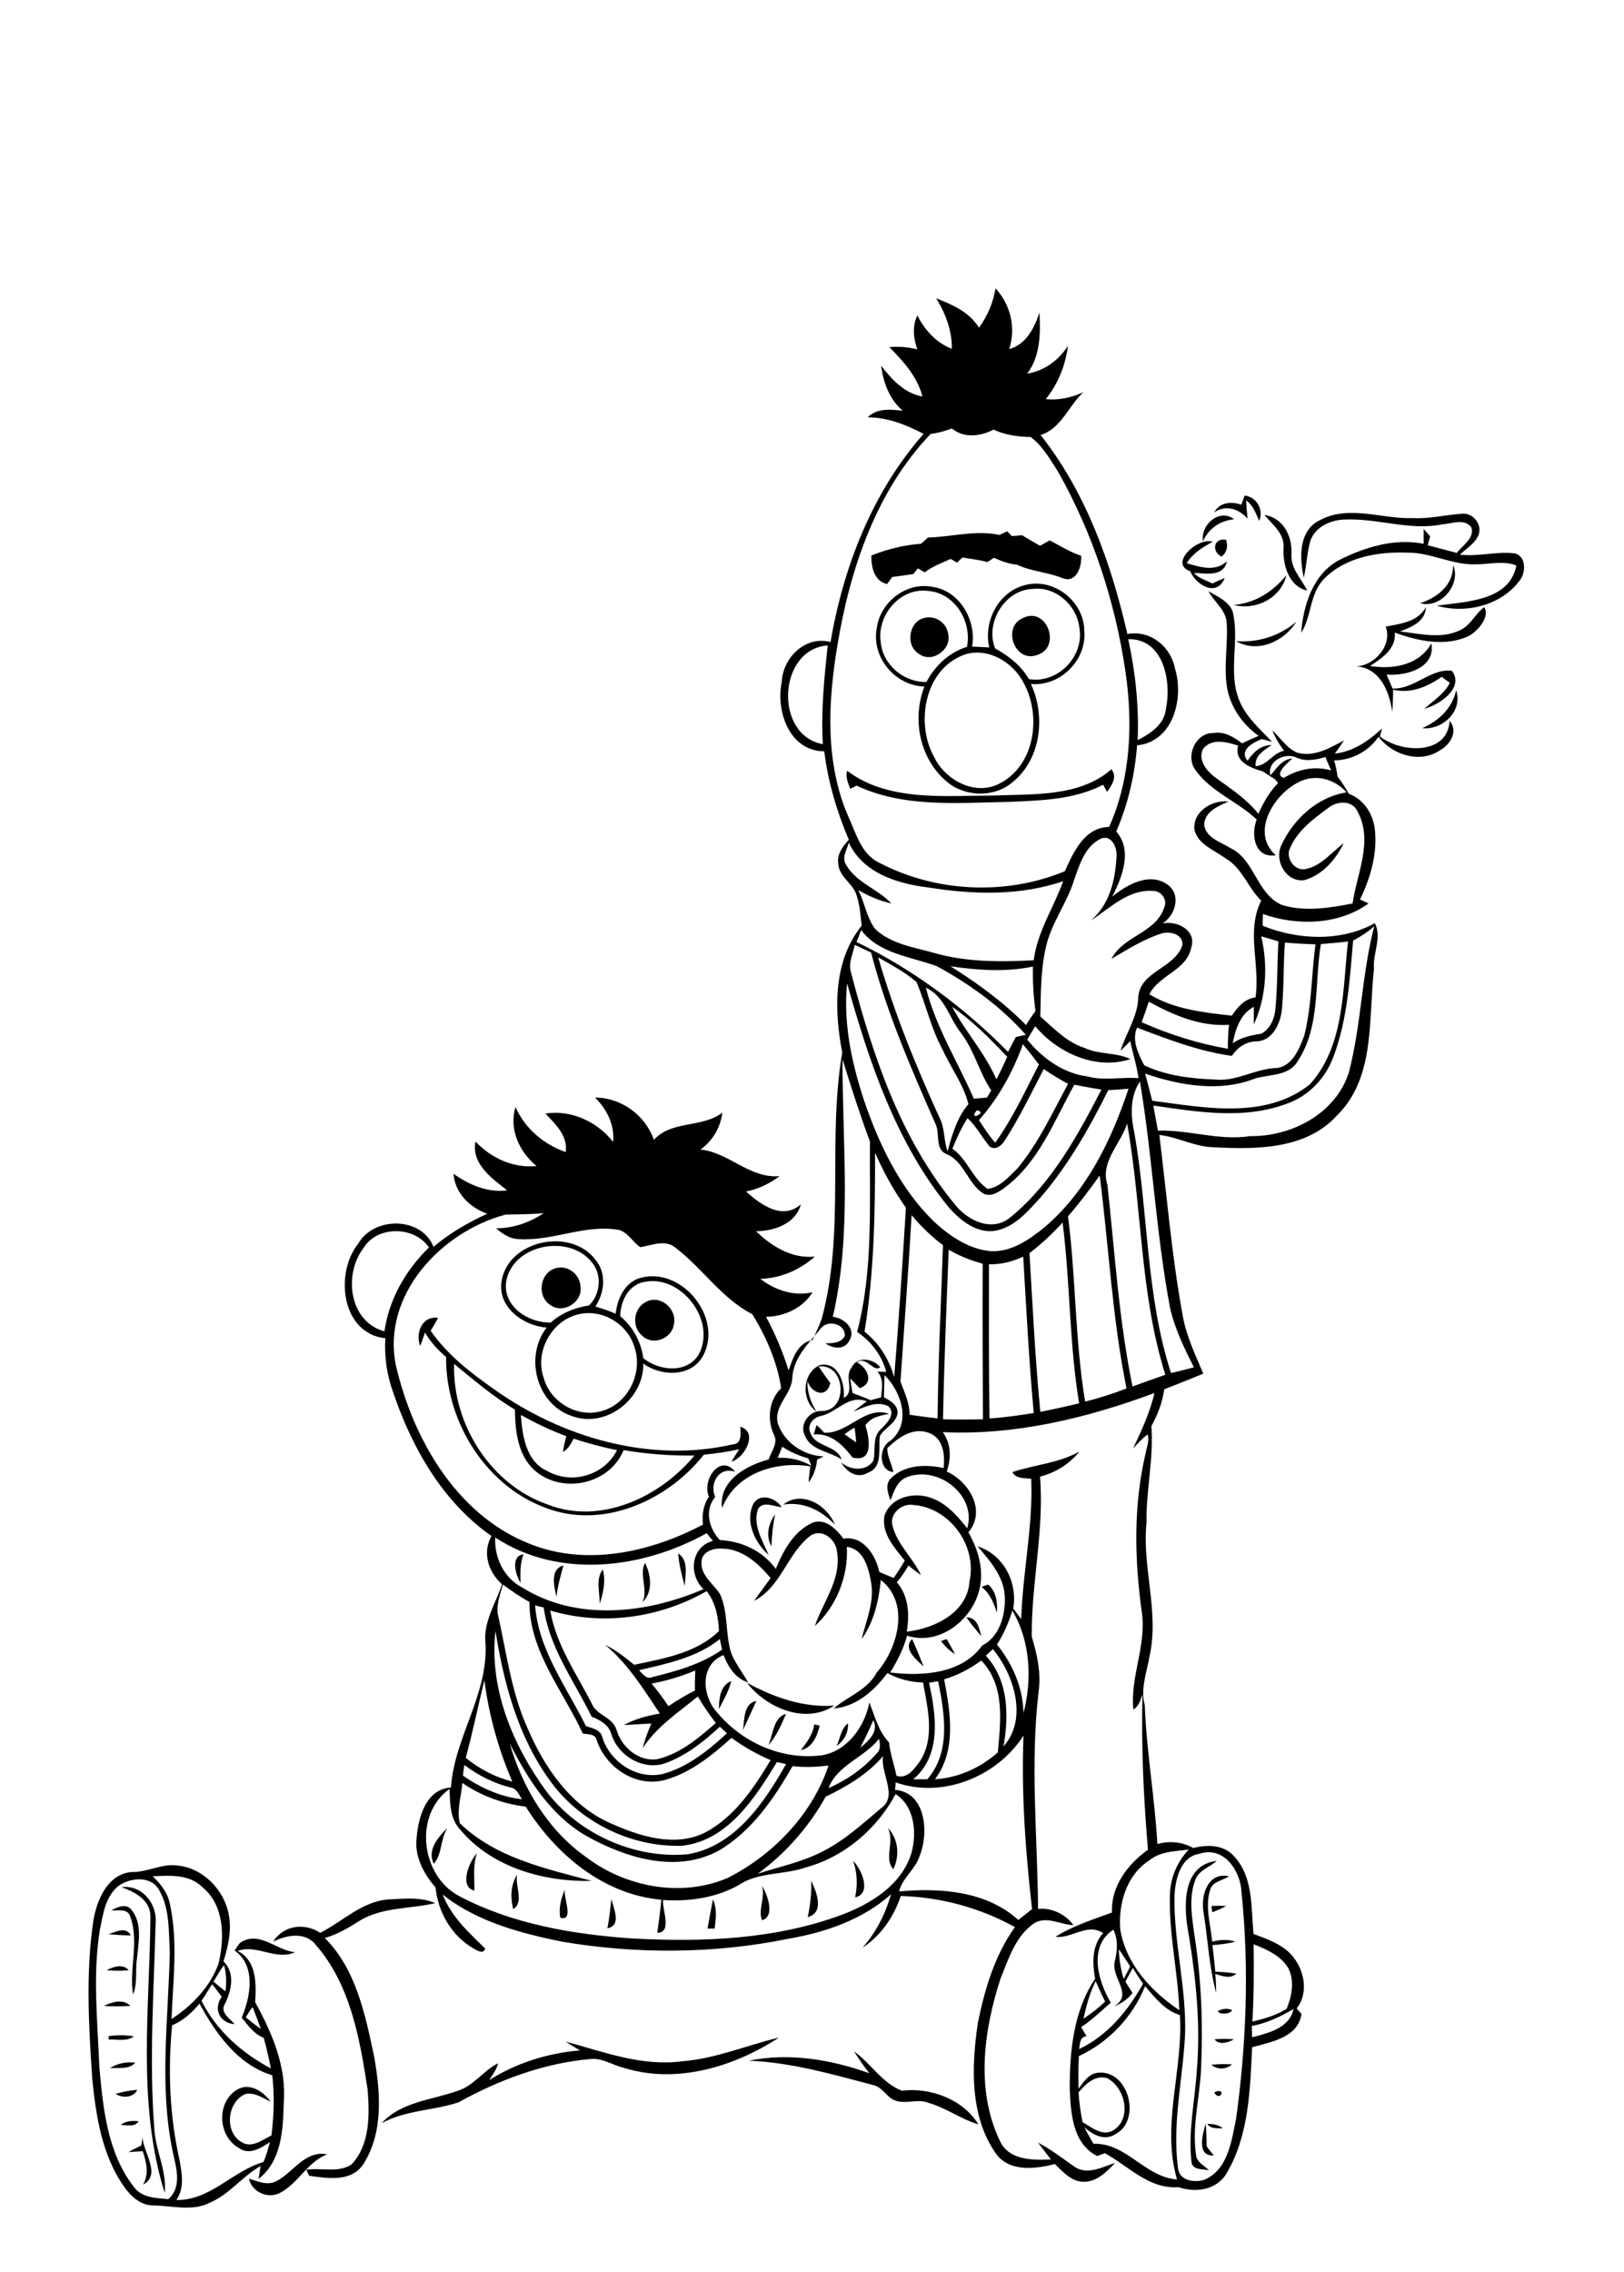 <?xml version="1.0" encoding="utf-8"?>
<!-- Generator: Adobe Illustrator 21.0.2, SVG Export Plug-In . SVG Version: 6.00 Build 0)  -->
<svg version="1.2" baseProfile="tiny" id="Layer_1" xmlns="http://www.w3.org/2000/svg" xmlns:xlink="http://www.w3.org/1999/xlink"
	 x="0px" y="0px" viewBox="0 0 569 796" overflow="scroll" xml:space="preserve">
<path d="M97,764c5.9-3.1,9.9-10.8,17.6-9.3c-6.9,2.7-10,10-16.3,13.4c-4.3,2.4-10-0.1-11.1-4.9C90.4,764.2,93.9,765.8,97,764
	 M49.9,748.8c0.4,5.3,6.7,13.2,0.2,16.5c2.2-3.7,1.2-7.8-0.1-11.7c-1.7,0.1-3.3,0.2-5,0.3c1.5-0.8,3-1.6,4.5-2.3
	C49.6,750.9,49.8,749.5,49.9,748.8 M425.3,755.1c-6.2,0.3-3.9-7.4-2.9-11.2c0.3,2.7,0.3,5.3,0.4,8C423.5,753,424.4,754,425.3,755.1
	 M423,744c1.9,0.1,3.9,0.2,5.4,1.6C426.5,745.5,424.2,745.9,423,744 M42.3,744.4c1.8-1.5,4.1-1.5,6.3-1.3
	C47.1,745.3,44.4,744.4,42.3,744.4 M425.4,733C430,730.9,427.5,736.7,425.4,733 M40.5,733.5c2.5-0.7,5-1.2,7.6-1.4
	C46.8,734.9,42.8,735.1,40.5,733.5 M424.4,723.3c2.4-0.2,4.8-0.3,7.3-0.1C429.5,725,426.6,725.2,424.4,723.3 M38.5,724.5
	c2.7-1.7,5.8-2.3,8.9-1.9C45.1,725.1,41.5,724.3,38.5,724.5 M299.2,718.6c5.9,4.2,9.9,11.2,16.8,13.8c10-1.2,21.4,3,26.8,11.8
	c-6.1-1.8-11.3-5.8-17.4-7.5c-3.9-1.7-8.2,0.7-12.1-1c-2.7-1.2-4.1-4.4-7.1-5.2c-14.4-3.8-28.8-8-43.8-8.6c14-2.9,28.9-0.4,42.2,4.4
	C302.7,723.9,300.9,721.3,299.2,718.6 M425.5,714.4c2.3-0.2,4.6-0.2,6.9,0C430.3,715.5,427.3,716.6,425.5,714.4 M239,722.1
	c11.7-0.9,22.6-5.6,33.9-8.3c-15.6,10.2-35.8,16.4-54.3,10.6c-3.9-0.9-7.5-3.5-11.6-3.1c-16.4,1.4-32.1,7.3-46.4,15.2
	c-8.8,2.9-18.5,2.7-26.9,7.3c6.9-7.6,17.7-8.1,26.8-11.4c5.6-1.8,8.9-7.1,14-9.6c-0.5,2.2-1.9,4-3.1,5.9c9.5-6,20.6-9.5,31.8-10.4
	c-1.7-1-3.3-2-5-3.1C211.5,718.8,225,724,239,722.1 M38,713.3c3-0.4,6-0.5,8.9,0.1c-2.6,1.9-5.9,0.9-8.8,1.1
	C38.1,714.2,38.1,713.6,38,713.3 M426.7,704.5c1.4-0.8,3.5-1.1,5-0.3C431.1,705.6,427.2,705.9,426.7,704.5 M36.4,702.7
	c2.9-1.4,6.7-2.6,9.3,0C42.5,702.9,39.4,702.9,36.4,702.7 M37.3,690.2c2.4-1.2,5.7-2.4,7.8,0C42.5,690.5,39.9,690.4,37.3,690.2
	 M38,677.6c2.5-0.8,6.2-2.9,7.8,0.4C43.2,678,40.6,677.8,38,677.6 M39,669.2c2.1-1.1,5.3-2.6,7.1-0.1c3.9,4.8,2.4,11.4,1.9,17
	c-0.7,4.2,0.3,8.6-1.4,12.6c-1.4-9,2.2-18.4-0.9-27.1C44.8,668.3,41.3,669.5,39,669.2 M424.5,667.7c1.7-0.1,3.4-0.1,5.1,0
	c-1.5,0.9-3.2,1.5-4.8,2.2C424.6,669.2,424.5,668.4,424.5,667.7 M249.8,665.4c1.5,3.2,1,6.8,0.6,10.2c-0.6,0-1.9,0-2.5,0
	C248.5,672.2,249.1,668.8,249.8,665.4 M214.2,665.3c0.8,3.2,3.7,9.3-1.4,10.2C213.5,672.2,213.8,668.8,214.2,665.3 M112.2,677.1
	c7.9-4,14.6-11,23.9-11.7c5.4-0.2,11.2-1,16.4,1.3c-8.9,2.1-18.7,1.3-26.7,6.3c-3.8,2.4-7.6,4.7-12,5.9
	c10.9,10.9,14.1,26.6,17.2,41.1c2.3,12.6,3.5,27-3.8,38.3c-4.3,6.2-12.5,4.8-18.9,3.9c-0.2-0.5-0.7-1.6-1-2.1
	c5.2-0.8,11.1,1.2,15.8-1.8c6.6-6.9,6.4-17.4,5.7-26.3c-2.7-17.7-6-36.7-18.1-50.6c-3.7-4.8-10.2-3.6-15-1.2
	C99.3,674.4,106.8,673.5,112.2,677.1 M196.3,671.8c-0.6-3.4,0.3-6.8,1.6-9.9C197.3,664.6,201.3,673.2,196.3,671.8 M267,660.6
	c1.9,3.2,4.7,10.7,0,12.1C265.5,669.2,268.2,664.6,267,660.6 M42.6,661.1c7.3-0.9,12.7,6,11.9,13c-0.6,24-2.3,48-0.4,72
	c0.5,7.5,4.4,14.5,3.6,22.1c-9.8-31.4-5.2-64.7-5-97C52.6,665.4,47.1,662.8,42.6,661.1 M284.2,658.9c1.9,3.8,4.8,11.1-1.2,12.7
	C283.9,667.4,284.4,663.2,284.2,658.9 M179.8,668.8c-1-4.1-0.9-8.5,1.4-12.1C180.3,660.6,183.8,666.3,179.8,668.8 M421.7,670
	c-1.1-5.8,1.4-14.4,8.9-12.7c-2.2,1.5-5.8,1.8-6.6,4.7c-1.9,6,0.2,12.2,0.7,18.2c2.7-0.7,5.5-0.9,8.1,0c-2.6,0.7-5.3,1-8,1.2
	c0.4,3.1,0.7,6.2,1,9.3c2.5,0.1,4.9,0.3,7.4,0.7c-2.2,2-5,0.8-7.4,0.1c0.2,2.2,0.3,4.4,0.3,6.6C423.6,688.9,423.2,679.3,421.7,670
	 M86.1,706.7c1.7,1.4,3.5,2.8,5.3,4.1c-0.9-2.6-1.9-5.2-2.9-7.7C87.6,704.2,86.9,705.4,86.1,706.7 M60.3,709.5
	c-1.5,15.5-0.9,31.4,2.5,46.7c0.9,4.8,2,10.1-1,14.5c11.9,0.2,19.7-10.2,30.5-13.3c1-2.2,1.6-4.6,2.3-7c-3.2,2.1-7.4,4.8-11,2
	c-7.3-4.1-7.8-16-0.6-20.3c4.3-2.7,9.2,0.5,11.8,4.1c-2.8-1.2-5.6-3.4-8.9-2.6c-6.3,2.8-7.4,13.2-1.3,16.8c3.6,2.3,7.3-0.8,10.5-2.3
	c0.9-7,1.1-14.1,0.3-21.1c-12-3.6-19.8-14.6-25.5-25.1C67.3,705,64.2,707.9,60.3,709.5 M74.8,694.2c1.4,1.2,2.8,2.3,4.2,3.4
	c0.4-3.1,0.3-6.2-0.5-9.2C77.1,690.2,76,692.2,74.8,694.2 M41.6,660.6c-4.7,3.7-5.5,10-6.6,15.4c-2.6,15.9-0.8,32-0.2,48
	c1.3,14.5,2.8,30.2,12.1,42.1c2.8,3.9,7.9,3.9,12.1,4.3c5.2-4.7,2.4-11.9,1.3-17.7C55.8,730,59,706.9,59.5,684
	c-0.4-7.3,0-15.3-3.7-21.8C53,657,45.8,657.7,41.6,660.6 M53.5,657.3c2.9,2.7,5.4,6,6.1,10c2.8,13.2,1,26.7,0.5,40
	c7.2-4.7,13.6-11.3,16.5-19.5c2.1-9,2.1-20.3-5.7-26.7C66.3,656.5,59.5,657,53.5,657.3 M46,655.8c5.5,0.2,10.5-3,16-2.3
	c9.1,0.8,16.7,8.6,18.2,17.5c1,5.4-0.3,10.9-1.9,16.1c4.2,4,2.8,10.3,0.5,14.9c-1.9,3,1.8,5.1,3.4,7.1c-5.2-0.4-7.6-5.3-4.5-9.6
	c-1.1-1.5-2.2-3-3.4-4.4c-1.2,1.9-2.4,3.9-3.7,5.8c5.2,10.4,14.1,18.3,24.3,23.7c-0.7-3.6-1.5-7.2-2.5-10.7
	c-3.4-1.4-5.5-4.3-7.7-7.1c3.1-7.4,5.1-18.1-2.5-23.5c0.6-0.9,1.2-1.8,1.8-2.6c6.7-4.7,12.8,2.6,19.4,3.2c-6.6,3-13.2-2.7-19.7-0.6
	l-0.5,0.1c6.8,3.4,6.6,11.6,6.2,18c6,10.9,11.1,22.7,10,35.5c-0.2,9.3-0.8,20.2-8.8,26.4c0.2-1.1,0.5-3.4,0.7-4.5
	c-6.4,3.6-10.9,9.9-17.7,12.8c-6.2,3.2-13.2,1.1-19.7,1c-4.4,0.1-7.9-3-10.3-6.4c-7.9-11.1-10-25-11.3-38.2
	c-1.2-18.3-2.3-36.9,0.4-55.1C33.9,665.7,37.6,656.6,46,655.8 M298.9,651.9c3.1,3,6.6,11.5,0.7,12.8
	C300.5,660.4,300.4,656,298.9,651.9 M416.5,677.8c-1.8-9.2-2.7-24.4,9.8-25.9c-2.5,2.3-6.5,3.3-7.6,6.9c-2.3,6.4-1,13.3-0.1,19.8
	c2.4,15.4,2.9,31,2.2,46.5c-0.5,10.2-3.4,20.5-1.6,30.7c0.8,2,2.9,3,4.4,4.5c-2-0.5-5.5,0-6.1-2.6c-1.3-10.7,1.1-21.4,1.8-32.1
	C420.7,709.6,419.1,693.6,416.5,677.8 M166.2,662.3c-5.4-1.3-1.9-10,0.9-13.1C165.6,653.5,166.3,657.9,166.2,662.3 M311,640.3
	c3.8,3.8,4.3,9.8,2,14.5C309.5,651.1,313.7,645,311,640.3 M152,652.9c-2.5-4.8,1.6-9.4,4.8-12.6C154.2,644.3,155,649.5,152,652.9
	 M293.1,611.7c1.3-2.7,1.5-6.1,4-8C297.3,607,295.7,609.8,293.1,611.7 M285.3,604.1c0.5,0.1,1.4,0.3,1.9,0.4
	c-0.9,3.7-2.5,7.7-6.6,8.6C282.7,610.4,284.8,607.6,285.3,604.1 M269.2,611.4c1.7-3.7,1.7-9.8,6.2-11
	C273.7,604.3,272,608.3,269.2,611.4 M260.3,606.1c0.6-3.5,0.1-9.4,4.7-10.2C263.4,599.3,261.9,602.7,260.3,606.1 M261.7,589.5
	c9.4,5.1,19.8,8.8,30.6,8C282.2,604.2,268.5,598.3,261.7,589.5 M251.9,598.7c0-3.6,0.4-8.2,4.3-9.8
	C255.4,592.4,253.5,595.5,251.9,598.7 M323.6,583.8c-2.4-2.3-7.5-6.3-4-9.6C321,577.3,322.3,580.5,323.6,583.8 M329.7,574.9
	c0.5-0.2,1.5-0.5,2-0.7c1,1.8,2,3.5,2.9,5.3C332.7,578.3,331.1,576.7,329.7,574.9 M338.6,566.6c3.8-0.1,4.5,3.8,5.2,6.6
	C342,571,340.2,568.9,338.6,566.6 M343.9,555.9c0.6-0.2,1.7-0.6,2.3-0.8c2.9,2.4,3.3,6.3,3.1,9.9
	C348.2,561.5,346.8,558.2,343.9,555.9 M210.1,561.8c0.1-4-1.5-8.6,1.1-12C212.3,553.8,211.4,558,210.1,561.8 M195,559.4
	c-0.9-3.6-2.4-9.7,2.4-11C196.5,552,195.3,555.6,195,559.4 M225.1,561.3c2.1-4.5-1.3-9.8,0.9-13.8
	C228.1,551.8,228.9,557.6,225.1,561.3 M237.6,544.2c3.8,2.4,2.5,7.6,2.3,11.4C238.9,551.9,237.9,548.1,237.6,544.2 M182.4,554.5
	c-1.8-2.8-3.6-9.4,1-10C182.2,547.7,182.3,551.1,182.4,554.5 M270.3,541.7c-2.1-3.7-1.1-7.9,1.3-11.2
	C270.8,534.2,270.4,537.9,270.3,541.7 M274.4,527.1c6.5-5.2,15.5,0.2,18.1,7C287.8,529.1,281.4,525.9,274.4,527.1 M263.9,526.9
	c2.4-4.1,7.8-2.2,10,1.1c-2.6-0.2-6.5-2.3-8.3,0.6c-2,5.6,1.6,11.1,3.7,16.1C264.5,540.5,261,533.1,263.9,526.9 M295.9,502.4
	c1.3,1,2.7,1.9,4.1,2.9c-0.2-1.7-0.3-3.5-0.6-5.2C298.2,500.8,297,501.6,295.9,502.4 M288.8,501.9c8.4,0.4,14.3-9.6,22.7-6.6
	c-3.1,0.6-6.4,1.2-8.3,4c1.4,4.4,3,13.2-4.5,11.3c-3.4-4.4-7.5-8.6-13.6-8.1c0.3-1.1,0.7-2.2,1-3.3C287,500,287.9,500.9,288.8,501.9
	 M182.5,495.7c0.5,7.2,1.8,16.3,9.2,19.6c8.6,4.9,20,1.6,24.5-7.3c-5.1-1-10.2-2.4-15.2-4c-1,1.8-1.9,3.7-3.8,4.6
	c0.3-1.9,0.8-3.7,1.2-5.5C192.9,501.1,187.6,498.5,182.5,495.7 M159.1,477.8c-0.6,21,12.7,42.3,32.9,49.3
	c18.5,7.2,39.4-2.7,51.3-17.2c-8.3,0.1-16.6-0.5-24.8-1.9c-5,12.2-21.8,15.6-31.4,6.9c-5.7-5.3-6.6-13.7-6.7-21.1
	C172.8,489.3,166,483.4,159.1,477.8 M147.2,471.5c-1.7-4.5,0.7-10.7,6.3-9.8c-0.8,1.5-1.7,3-2.6,4.5c5.8,8.4,14.1,14.8,22.4,20.6
	c23.8,16.9,54.6,25.8,83.4,19.2c3.4-0.2,2.7-3.8,2.7-6.2c6.4,1.9,1.5,11-3.1,12.2c0.9-1.5,1.8-2.9,2.7-4.3
	c-4.1,0.9-8.2,1.5-12.4,1.9c-12.2,15.5-33.9,25.7-53.5,19.3c-22.3-7.2-37-30.4-36.8-53.5c-2.9-2.5-5.5-5.3-7.4-8.6
	C148.4,468.3,147.9,469.9,147.2,471.5 M226.3,456.1c5-2.8,11.1,2.5,9.8,7.9c-0.7,5-7.4,7.5-11,4
	C221.2,464.9,221.9,458.3,226.3,456.1 M194.3,444.4c4.4-1.6,9.1,2,9.1,6.6c0.6,5.3-6.2,9.4-10.5,6.2
	C188.1,454.3,189,446.2,194.3,444.4 M202.4,460.5c-9.3,2.3-15.1,13.2-11.9,22.2c2.3,8.6,12.1,14.3,20.7,11.5
	c9.1-2.7,14.1-13.5,11.1-22.3C219.8,463.6,210.7,458.3,202.4,460.5 M217.3,461.1c4.5,3.7,7.3,9,8.1,14.7c5.5,4.4,15,5.5,19.3-1.1
	c6.7-12-6.3-28.8-19.5-25.5C219.9,450.5,217.4,456.1,217.3,461.1 M177.3,449.2c-1,8.6,7.9,14.3,15.7,14.1c3.7-3.4,8.5-5.2,13.4-6
	c3.9-3.8,4.6-10.5,1.2-14.8C199.7,432,179.4,435.8,177.3,449.2 M175.7,449c2.2-14.6,24.4-19.2,33-7.6c3.9,4.7,3.1,11.5-0.1,16.3
	c2.4,0.7,4.8,1.5,7.1,2.5c0.6-5.3,3.3-11.2,8.9-12.6c14.6-3.8,29,14.4,21.6,27.6c-4.2,7.3-14.6,7-20.8,2.5
	c0.2,12.5-13.3,22.9-25.2,18.3c-12.3-4.2-16.5-20.8-8.7-30.9C183.3,464.4,174.4,458,175.7,449 M296.8,270c14.4,10.9,34,8.7,51.2,8.7
	c13.9-0.6,30.2,0.6,41.4-9.2c2.2,2.7,0.1,5.6-1.5,7.9c-0.4-0.6-1-1.9-1.4-2.5c-9.9,5.2-21.5,5.5-32.5,6c-18,0.3-37.2,2.2-53.9-5.7
	c-0.5,0.3-1.6,0.9-2.2,1.1C297.1,274.3,296.2,272.2,296.8,270 M498.3,255.1c5.8-2.6,10.5-6.9,11.9-13.3
	C512.6,249.2,505.4,255.8,498.3,255.1 M433.1,224.6c7.7,0.6,15.2-1.8,21.1-6.8C450,224.7,440.6,229,433.1,224.6 M358.4,216.5
	c8.4-4.2,13.6,10.2,5.1,12.9C355.6,232.5,350.9,219.7,358.4,216.5 M323.4,216.6c3.9-1.3,8.2,1.3,8.8,5.4c1.4,5.5-5.7,10.6-10.3,7
	C317.3,226.2,318.3,218.2,323.4,216.6 M511.7,220.7c3.6-1.7,5.2-5.7,8.3-8c2.1,3.2-2,8.2-5.2,10c-8.2,4-18,1.9-26.1-1.1
	c0.5,5.7-4.5,9-8.7,11.7c8,1.3,17.2-0.2,21.5-7.9c1.6,8.7-9.1,11.5-15.7,10.9c0.7,1.6,1.4,3.2,2.1,4.9c7.7,0.3,13.5-7.2,20.8-6.2
	c4.5,5.9-4.4,12-9.7,13.3c3.2-2.8,7-5.2,9-9.1c-1-0.7-2-1.4-2.9-2.1c-4.9,3.5-10.9,6-17,4.5c0,2.6-0.1,5.2-0.3,7.8
	c-1-7.3-4.4-15.5-12.8-16c6.5,0,13-7.4,10.5-13.9c5.3-1,11.2-1.6,14.1-6.8c-0.2,5.1-5.1,7-9.1,8.5C497.5,222,505.1,224,511.7,220.7
	 M338.3,229.2c-14.3,4.8-17.8,24.1-10.9,36.2c4,8.1,14.5,13.6,23,9c12.3-6.5,14.5-23.7,8.3-35.1C355,232.1,346.5,226.8,338.3,229.2
	 M308.6,225c0.7,7.9,8.1,14.1,16,13.9c3-5.7,8-10.4,14.2-12.3c1.8-8.9-4.3-19-13.8-19.6C315.3,205.8,307.1,215.7,308.6,225
	 M348.7,227.2c4.8,2.6,9,5.9,11.8,10.7c10.1,1.7,19.4-7.9,17.7-17.9c-0.8-7.8-8.2-14.6-16.2-13.7C352,206.5,345,218.3,348.7,227.2
	 M307.2,220c1.2-9.1,10.4-16.3,19.6-14.4c9.5,1.4,15.4,11.8,13.8,20.9c2,0.1,4,0.2,6,0.3c-2.1-9.1,3.2-19.4,12.4-21.8
	c10.1-2.8,20.8,5.6,20.9,15.9c1,10.2-8.4,19.7-18.7,18.7c5.2,11.2,3.6,26.2-6.3,34.3c-6.7,5.9-17.8,5.3-24.1-0.9
	c-8.8-8.1-11.2-21.6-6.9-32.5C313.7,240.3,305.2,230.2,307.2,220 M432.3,211.9c7.5-0.6,13.8-4.7,18.4-10.4
	C448.9,209.5,439.9,214,432.3,211.9 M509.1,197.9c3,6.7-4.3,15.5-11.5,13.4C503.7,209.3,509.3,204.9,509.1,197.9 M417,200.1
	c-7.6-2.6,2.7-12.1,7.9-10.3c-3.5,1.9-7,4-9.1,7.5c4.7,1.4,10.1,3.1,14.1-0.7c-1.3,5.7-7.4,4.2-11.6,4.1c1.7,1.9,4.3,2.6,6.5,3.7
	c1.4-0.7,2.8-1.3,4.3-1.9C426.3,209.4,419,204.9,417,200.1 M428,195c-3.7-1.9-2.7-6.7,1.6-5.9C430.3,191.4,429.9,193.5,428,195
	 M325.1,188.3c8.3-0.2,16.7-2.7,25.1-0.9c0.9-0.4,1.8-0.9,2.7-1.3c0.4,0.4,1.2,1.3,1.6,1.7c1.2-0.1,2.4-0.2,3.6-0.3
	c2.1,1.3,4.2,2.5,6.3,3.7c1.1-0.6,2.3-1.3,3.4-1.9c3.6,1.9,7.1,4.1,11,5.4c0.3,3.8-1.7,9.8-6.6,7.8c-5.2-2.1-10.9-2.3-15.9-4.7
	c-2.9-0.2-5.5-1.3-8.1-2.4c-0.6,0.4-1.7,1.2-2.3,1.5c-2.8-0.8-5.8-1.1-8.7-1.6c-0.6,0.6-1.3,1.2-1.9,1.8c-0.5-0.3-1.6-1-2.2-1.3
	c-3.1,1.4-6.4,2.6-9.1,4.7c-0.8-0.5-1.6-0.9-2.4-1.4c-0.4,0.5-1.2,1.5-1.6,2c-2.5,0.3-4.9,0.8-7.4,1c-0.4,0.6-1.3,1.9-1.8,2.5
	c-4.5-1-5.6-6-5.5-10c5.6-2.2,11.4-3.7,17.4-4.1C323.4,189.9,324.3,189.1,325.1,188.3 M443,180.4c6.7,1,9.8,7.5,9.5,13.7
	c-0.4,5.1,3.5,8.6,5.5,12.8c-6.5-1.5-8.6-9.1-8.3-15C450.1,187,445.9,183.8,443,180.4 M421.5,189.6c-1-5.7,5.8-11.7,10.9-7.7
	C427.5,182.4,423.5,185.1,421.5,189.6 M462.3,182.3c10.3-5.6,21.9-0.4,32.7-0.8c5.7,0.3,11.3-1.1,17-1.5c3.7-0.6,7.2,3.3,6.2,6.9
	c-1,3.3-4.3,5.1-6.7,7.4c6.5,0.8,13-1.3,19.5-0.4c3.8,1.3,3.6,6.7,1.5,9.4c-6.5,8.8-18.8,11.8-29.1,8.9c10.1-1.5,25.4-1.5,27.9-14.1
	c-4.6-1.8-9.5-0.4-14.2-0.4c-8.3,0.3-15.8-4.2-24-4.1c-10.3-0.4-21.8,1.6-29.2,9.2c-5.1,5.2-4.3,13.1-8,18.9
	c0.7-9.7,4.2-20.8,13.5-25.6c9-4.5,19.3-7.6,29.4-5.6c0-1.7,0-3.4,0-5.2c0.8,0.9,1.5,1.7,2.3,2.6c-0.3,1-0.6,2.1-0.9,3.1
	c3.4,0.9,6.8,1.8,10.2,2.7c2-2.7,6.1-4.9,5.2-8.8c-2.3-3.5-7-1.4-10.3-1.2c-11.4,2.3-22.7-2.2-34.1-1.7c-4.9,0.1-10.4,2.5-12.1,7.5
	c-1.2,4.2-1.3,8.6-2.3,12.9C455.3,195.6,454.9,186,462.3,182.3 M436.1,173.6c4.3,0.5,6.7,5,5.1,8.9c-1.2-2.6-2.1-5.5-4.6-7.2
	c0.1,2.1,0.3,4.3,0.5,6.4c-3-3.5-7.7-5-11.7-2.2c2-3.6,6-3.9,9.5-2.7C435.3,175.8,435.7,174.7,436.1,173.6 M377.9,733
	c0.2,3.5,0.7,7,1.4,10.4c3.2,1.9,7.1,5.2,10.9,2.8c6.5-4.2,4-14.9-2.3-18.2C383.7,726.8,380.3,730.1,377.9,733 M438.6,709.7
	c0,1,0.1,3,0.1,4c5.7-1.5,13.1-3.2,14.5-9.9C448.7,706.4,443.9,708.8,438.6,709.7 M401.2,695.8c-4.3,10.7-12.7,19.6-23.2,24.5
	c-0.2,3.8-0.2,7.6-0.1,11.4c1.8-2.4,3.7-5.5,7.1-5.6c10.6-0.8,15,16.9,5.7,21.6c-3.8,2.4-7.9,0.1-10.8-2.5c1,1.9,2.1,3.9,3.2,5.8
	c11.6-0.4,18,11.7,29.3,12.5c-5.6-18.9,2.2-38.4,1-57.6C408.1,704.3,404.7,699.8,401.2,695.8 M379.6,707.2c2.7-1.8,5.3-3.8,7.6-6
	c-1.2-2.4-2.3-4.8-3.3-7.2C381.8,698.2,380.6,702.7,379.6,707.2 M392,682.9c0.1,3.5,0.7,7,1.7,10.4c0.8-1.5,1.5-2.9,2.3-4.4
	C394.7,686.9,393.4,684.8,392,682.9 M439.2,681.1c0.2,9,0.1,18-0.4,27.1c4.2-1,8.4-2.2,12-4.5c1.8-4.3,2.8-9.6,0.7-14
	C448.9,685.1,443.8,682.9,439.2,681.1 M389.2,701.6c-3.5,2.9-6.6,6.1-10.4,8.5c0.6,1.1,1.3,2.2,1.9,3.2c-2.4,0.3-2.3,2.6-2.6,4.5
	c9.9-4.6,17.2-13.5,22.4-22.9c-1.3-1.8-2.5-3.7-3.6-5.5c-0.9,1.6-1.7,3.2-2.6,4.8c0.8,1.3,1.7,2.7,2.5,4c-1.7,2.2-4,3.7-6.5,4.7
	c7.1-4.3-1.2-10,0.3-15.9c0.9-3.7,1.2-7.5-0.5-11C381.2,681.8,384.7,694,389.2,701.6 M420.3,649.4c-6.7,1-8.5,8.9-8.8,14.7
	c-0.3,16.4,4.3,32.5,3.7,48.9c-0.8,15.4-4.5,30.8-2.5,46.2c0.3,4.6,5.3,5.5,9,4.5c8.5-3.3,9.8-13.7,11.4-21.5
	c3.6-26.2,4.6-52.9,1.9-79.2C434.7,655.5,428.9,646.6,420.3,649.4 M402.7,651.7c-8,5.1-10.9,15.2-10.2,24.2
	c2,12.1,10.8,21.7,20.7,28.3c-0.5-13.5-3.7-26.8-3.3-40.3c0.1-6,2.5-11.6,6.6-16C411.8,648.6,406.6,648.5,402.7,651.7 M162,624.6
	c-0.4,4.7-2,9.5-0.9,14.1c12.5,12.1,30,15.9,46.2,20.2c-16.8,0.4-35-4.7-46.1-18c-3.6-3.8-3.5-9.3-3.7-14.2
	c-12.7,9.1-10,30.4,3.3,37.5c18.8,9.9,40.2,13.5,61.2,14.9c24.5,1.3,49.7,0.3,72.9-8.3c10.3-3.9,20.9-10.4,24.4-21.5
	c2-7.1,1.2-16.5-5.5-20.8c-6.6,12.3-18,22-31.5,25.7c-7.8,2.7-16.7,1.5-23.7,6.3c-8,4.4-17.3,5.7-26.3,5.1c-0.3,3.4,3.3,11.5-2,11.5
	c0.5-3.9,1.1-7.7,1.4-11.6c-20.3-1.8-37-15.9-47.5-32.6C176.2,631.9,168.5,629.1,162,624.6 M162.7,618.3c-0.2,1.2-0.4,2.5-0.5,3.7
	c6.1,4.3,13.2,7.5,20.7,8.3c-1.1-1.5-1.8-3.8-4-4.1C173,624.7,167.6,622,162.7,618.3 M289.3,629.4c-5.9,10.6-14,19.8-23.8,27
	c7.6-2.5,15.7-4.1,22.9-7.9c7.5-3.8,13.7-9.5,20.1-14.9c6.4-4.3-0.1-12.2,0.9-18.4C304,621.5,296.8,625.8,289.3,629.4 M178.6,610.8
	c4.5,15.5,13.4,30.4,26.8,39.8c13.8,10.5,33.3,14.2,49.5,7.3c16-8.1,29.6-22.2,35.4-39.4c-4.2,0.5-8.4,0.7-12.6,0.2
	c-6.5,11.3-14.2,22.7-25.7,29.5c-15,8.3-33.1,2.6-47-5.3C192.8,635.7,184.9,623.2,178.6,610.8 M290.3,626.4
	c6.4-2.8,12.3-6.9,16.9-12.2c1.5-1.3,1.1-3.3,0.8-5.1C302.9,615.7,293.3,618.3,290.3,626.4 M313.8,624.4c0,0.6-0.1,1.9-0.2,2.6
	c10.9,0.9,11.9,15.2,8.6,23.2c-1.5,4.7-6,7.6-7.2,12.4c14.5-1.3,30.5-0.2,41.8,10c1.6-1.3,3.2-2.5,4.8-3.8
	c-2.3-20.2-3.8-40.4-3-60.8C349.4,622.4,330.2,630.2,313.8,624.4 M306,602.6c-1.4,3.3-3,6.5-4.6,9.7
	C304.2,609.9,308,606.7,306,602.6 M163.2,615.8c4.8,3.9,10.3,6.8,16.3,8.3c-4.9-11.3-8.2-23.3-9.8-35.5
	C167.5,597.8,165.6,606.8,163.2,615.8 M325.5,589.5c2.5,11.3,4.5,25.3-5.5,33.8c1.6,0,3.2,0,4.9,0c8.3-9.5,6.1-23,3.8-34.3
	C327.6,589.1,326.6,589.3,325.5,589.5 M228.3,589.8c2.1,2.5,4.1,5.2,5.9,7.9c3-2,6.1-3.9,9.3-5.5c-0.1-2.3,0-4.6,0.1-7
	C238.7,587.3,233.5,588.8,228.3,589.8 M330.8,588.3c2.2,11.6,4.4,24.8-3.2,35c8.2-0.5,15.9-4,22-9.4c1-11,2.6-23.4-5.8-32.2
	C339.9,584.6,335.5,586.9,330.8,588.3 M345.4,580c8,8.7,8.1,20.9,6.2,31.8c8.6-9.7,3.7-25-3.7-34.1C347,578.5,346.2,579.3,345.4,580
	 M223.9,585.1c1.3,1.2,2.6,3.4,4.7,2.4c8.5-2.1,17.1-4.5,24.4-9.6c-0.3-1.2-0.5-2.5-0.8-3.7C244.1,580.7,233.7,582.8,223.9,585.1
	 M173.6,571.3c-2.3,20.2,6.1,40.2,17.8,56.2c11.3,14.9,30.7,23.7,49.4,22.1c16.6-2.7,26.9-18,34.6-31.6c-1.1-0.3-2.2-0.5-3.2-0.7
	c-7.7,12.6-17.2,27.5-33.2,29.3c-17.9,0.6-36.2-8.4-46.5-23.1C181.5,608.3,176.5,589.7,173.6,571.3 M354.7,564.2
	c-1.3,4.2-3,8.2-5.4,11.9c5.5,6.8,9.1,15.1,9.3,24C361.7,588.3,361,574.9,354.7,564.2 M187.5,562.4c1.1,15.6,11.1,28.7,17.8,42.3
	c2.3,0.7,5.3,1.3,5.8,4.1c2.8,8.6,12.2,14.8,21.3,12.6c8.6-2.4,15.8-8.2,22.3-14.2c-0.8-0.8-1.7-1.5-2.5-2.3
	c-5.5,5.1-11.5,9.9-18.6,12.6c-7.8,3.1-17-2.2-19.4-10c-0.9-3.3-4-5-6.9-6.1c-6.1-12.5-14.9-24.2-16.8-38.3
	C189.8,563,188.3,562.6,187.5,562.4 M192.8,564.2c2,11.9,9.1,22,14.5,32.5c1.6,4.3,7.4,4.7,8.7,9.3c1.8,6,7.6,11.1,14.1,10.3
	c8.1-1.8,14.6-7.4,20.7-12.7c-2.3-3-4.4-6-6.3-9.3c-6.8,5.6-14.4,10.5-19.3,18.1c0.7-3,1.8-5.8,3-8.6c-3.2,0.1-6.4,0.4-9.6,0.5
	c3.9-2.1,8.2-3.3,12.6-4c-5.7-8.5-11.2-17.5-19.2-24.1c3.7,1.8,7,4.4,10.2,7c10.4-2.2,21.8-4.1,29.7-11.8c-0.2-5-1.2-10-4.3-14
	C231,566.9,211,569.6,192.8,564.2 M174.3,564.9c3.1,13.5,4.7,27.5,10.4,40.2c5.9,13.9,15.1,27.5,29.4,33.7
	c10.1,4.5,22.3,8.4,32.9,3.2c10.4-5.5,17.1-15.6,23-25.4c-4.9-2.1-9.5-4.7-13.7-7.8c-6.9,6.2-14.4,12.3-23.5,14.8
	c-10.1,2.6-20.5-4.4-23.7-13.9c-0.5-2.4-3.1-2.1-4.9-2.4c-6.9-15-18.8-28.9-18.7-46.1c-3.3-1.8-6.3-3.9-9.3-6.1
	C175.3,558.3,174.1,561.5,174.3,564.9 M264.2,560.8c1.9-2.7,3.9-5.3,5.8-8c-4.3-5.1-10-10.3-17.1-10.3c-2.9-0.2-6.8,1-7.1,4.4
	c-0.5,5,4.2,7.9,6.5,11.6c3,6.6,1.7,14.2,4,20.9c1.5,3.6,4,6.6,5.8,10c-4.5-1.5-7-5.5-8.6-9.6c-8.6,3.5-7.5,14.7-1.9,20.5
	c8.9,10.4,22.7,16.4,36.4,14.6c8.9-1.5,15-10.1,16.6-18.5c1.9,4.8,3.2,10.2,6.9,14c0.4,4,1.8,7.8,2.6,11.7c3.8,1.2,6.2-2.4,8.2-5.1
	c5.4-8.3,2.7-18.6,1.1-27.6c-4.4-0.1-8.6-1.2-12.5-3.3c-4.5,6.1-10.9,11.8-18.8,12.4c5-4.3,11.8-6.4,15.1-12.6
	c7.5-8.6,11.7-24.4,1.4-32.4c-0.7,7.3-2.4,14.7-6.7,20.7c1.6-6.7,4.7-13.4,3.2-20.4c-0.9-4.9-2.6-11.2-8.4-11.9
	c0.6,10.2-3.7,21-11.2,27.7c2.9-8.5,9.3-16.3,7.8-25.8c-0.3-4.3-4.9-8.4-9.1-6C275.8,544,273.8,555.9,264.2,560.8 M173.5,538.6
	c-0.3,7.1,3,14.1,9.4,17.5c19.2,12,43.6,9.2,63.6,0.6c-5.4-5.1-4.4-14.9,3.3-16.9c-0.8-0.9-1.5-1.8-2.2-2.7
	C225.2,549.6,195.8,553.3,173.5,538.6 M312.6,534c1.5,6.9,7.2,11.6,10.1,17.8c-1.5-1.1-3-2.2-4.4-3.4c-1.2,2.1-2.5,4.1-4.1,5.9
	c4.2,4.7,4.5,11.4,3.5,17.3c9.8-1.1,21.3-6.7,22-17.7c2.7-12.5-7-25.8-19.8-26.7C316.2,526.6,311.9,529.9,312.6,534 M274.1,506.8
	c-0.5,1.3-1.1,2.6-1.6,3.9c4.1-0.2,8.2,0.7,11.8,2.8c-0.3-0.6-0.8-2-1.1-2.6C280,510,276.9,508.7,274.1,506.8 M346.5,442.9
	c0,18-0.1,36,0.2,54c5.2-0.3,10.4-1.1,15.5-1.9c-1.7-18.2-2.6-36.5-3.7-54.8C354.8,442,350.7,443,346.5,442.9 M332.4,437.8
	c-0.8,19.8-1.6,39.6-2,59.4c4.7,0.1,9.4,0.1,14,0c-0.1-18.2-0.2-36.3-0.1-54.5C340.2,441.6,336.2,440,332.4,437.8 M127.3,437.3
	c-7,9.2-5,25.7,7.4,29.1c1.6-11.3,7.5-21.5,15.6-29.4C145.1,429.4,132.1,429.3,127.3,437.3 M360.7,439c1.1,18.5,2,37.1,3.8,55.6
	c4.5-0.9,9.1-1.9,13.6-3c-3.5-20.9-3.1-42.3-5.8-63.3C368.7,432.2,364.9,435.8,360.7,439 M319.4,425.7c-1.1,19.4-2.6,38.9-3.9,58.3
	c1.4,3.8,3.2,7.5,3.2,11.6c3.2,0.5,6.5,0.9,9.8,1.3c0.2-20.2,1.2-40.4,1.9-60.7C326.3,433.2,322.7,429.6,319.4,425.7 M374.2,426.1
	c2.8,21.6,2.4,43.4,6,64.9c4.9-1.2,9.8-2.8,14.5-4.6c-5-24.6-6.2-49.7-9.4-74.6C381.8,416.7,378.2,421.5,374.2,426.1 M306.6,403.8
	c0,21-0.3,42-3.7,62.7c5.1,4,8.6,9.7,10.4,15.9c1.6-19.8,2.9-39.5,4.1-59.3C313.1,417,309.5,410.5,306.6,403.8 M388,415
	c2.6,23.6,4,47.4,8.8,70.7c3.8-1.4,7.6-2.7,11.5-4.1c-9-28.6-8.1-58.7-13.4-88C392.6,400.9,385.4,407,388,415 M342.2,389
	C338.9,393.1,346.5,389.5,342.2,389 M397.4,396.6c5,28.1,4,57.1,12.9,84.4c2.7-0.6,5.3-1.3,8-2c-3.4-6.8-6.8-13.7-8.4-21.1
	c-4.9-26.1-6.1-52.8-10.5-79C395.9,384,396.1,390.8,397.4,396.6 M352.2,399.3c-1.1,1.9-3.5,4-5.6,2.2c-2.6-3.2-4.5-6.9-7.6-9.8
	c-2.2,3.4-3.8,7-5.3,10.7c5.2,3.7,7.1,10.5,12.3,14.1c4.3-0.5,7.4-4.2,10.3-7c7.5-8.9,12.4-19.6,17.9-29.8c-2.9-1.6-5.8-3.3-8.5-5.2
	C361.4,382.8,357.3,391.3,352.2,399.3 M295.2,371.1c-0.1,30.1,3.4,60.6-3.4,90.2c3.9,0.4,8.3,4.2,5.8,8.3c-1.7,3.4-5.7,2.9-8.4,1
	c2.5-0.1,5.6,0,6.8-2.7c0.2-4-5.6-5.6-8.1-2.9c-4.3,5.3-9.7,10.2-10.3,17.4c0,6-6.6,9.9-5.1,16.2c2.2,6.7,9.1,11.4,16.1,11.6
	c-0.6,0.3-1.7,0.9-2.3,1.1c-0.3,2.9-1.2,5.7-3,8c0.1-1.9,0.4-3.7,0.6-5.6c-12-2-26.2,2.4-30.9,14.6c-1.3-9.5,8.5-15,16.3-17
	c0.9-2.8,3.4-5.7,1.9-8.6c-2.5-5.3-1.9-12.2,2.5-16.4c-1.4-9.2-5.3-18.1-10.1-25.9c-10.7-5.5-17.4-16-26.8-23.2
	c-3.7-3.2-8.4-0.9-12.5-0.3c-2.6-1.8-4.2-5-7.3-6c-11.8-2.2-23.2,3.9-35,3.2c-3.2,0-5.9-1.8-8.2-3.8c6,0,11.7-2,16.7-5.3
	c-4.5,0.4-8.9,0.4-13.4,0.5c-22.5,6-43.4,28.1-38.4,52.8c6.2,26.7,22.3,54.2,49.5,63.5c19.3,6.6,40.6,1.5,58.1-7.7
	c-0.4-3.5,0.1-6.9,2.1-9.8c-2.6-5.7,3.9-15.3,9.2-8.7c-5.6-2-9.2,4.1-7,8.8c-3.9,4.6-2.2,11.1,1.6,15.1c7.7,0.4,15,3.8,19.6,10.1
	c2.7-6.5,6.4-13.4,13.2-16.3c4.5-1.3,8,2.4,10.5,5.7c7-1.1,11.3,5.8,12.6,11.7c1.7,0.7,3.3,1.4,5,2.1c1.4-2,2.7-4,3.9-6.1
	c-3.6-4.5-8.3-9.6-7.1-15.8c2.5-7,11.5-8.6,17.7-5.6c4.7,2.1,8.1,6.1,11.3,10.1c3.4-11.8-10.5-22.2-21.2-17.9
	c-3.4,1.3-4.5,5-5.7,8.1c-0.9-2.5-2-5.5,0.1-7.7c4.8-4.8,12.3-5,18.5-3.6c0.5-4.5,0-10.2-4.8-12.2c-5.7-2.4-11,1.4-14.9,5.2
	c-0.1,3,1.6,5.6,2.1,8.4c-5.2-0.5-5.3-8.7-1-11c7.5-6.2,3.8-17.1-2.1-23c-0.1,2.6-0.1,5.2-0.2,7.8c2.1,1.1,4.8,2.6,4.8,5.4
	c-0.4,3.7-4.5,5.2-6.2,8.1c-0.7,4.4,1.2,11-4.2,12.9c-3.8,2.3-7.5-0.3-9.4-3.6c3.2,2.8,8.8,3.3,11.3-0.6c0.9-3.7-0.5-8.3,2.7-11.1
	c2-2,5.4-5.3,2.5-8c-4.1-2-8.4,0.4-12.2,1.9c1.5-1.2,3.1-2.4,4.7-3.6c-6.7-2.5-10.4,4.1-16.4,5.2c-2.4,0.6-4.6,3.1-3.4,5.7
	c1.6,5.3,9.1,4.2,11,9.5c-4.2-2.9-10.8-3.1-12.9-8.4c-2.1-4,1.7-8.9,6-8.6c9.3-0.1,8.4-16.7-1.2-15.6c1.3,1.9,2.7,3.9,4.1,5.8
	c-1.2,5.5-6.6,3.7-8-0.7c-0.1,3.9,1.1,7.5,3.2,10.7c-5.5-3.8-5.1-13.6,1.2-16.3c6.5-1.3,8.8,6.5,8.3,11.5c4.1-1.9,0.1-7.4,2.7-10.5
	c1.9-4.3,7.5-3.3,10.1-0.3c-2.2,2.2-4.8-4-8.2-1.7c3.7,1.9,6.3,7.3,1,9.1c-1.1-1.1-2.2-2.3-3.3-3.4c0.2,1.7,0.5,3.4,0.8,5.1
	c2.1,0.8,4.3,1.6,6.3,2.5c1.2-0.3,2.5-0.6,3.7-1c0.3-3.1,1-6.5-1.3-9c1,0,2,0.1,3.1,0.1c-1.5-5.8-5.3-10.7-10.2-14
	c5.7-21.6,4.3-44.5,4.5-66.7C301.3,390.5,298.2,380.8,295.2,371.1 M358.4,365.8c-3.5,9.7-8.5,18.8-15.4,26.6
	c1.8,2.7,3.5,5.5,5.7,7.9c6.1-8.5,10.5-18.1,15.3-27.4C362.2,370.5,360.3,368.1,358.4,365.8 M333.6,352.7
	c4.7,8.8,11.5,16.2,15.5,25.4c1.4-2.6,2.6-5.2,3.8-7.9C346.9,363.9,340.8,357.7,333.6,352.7 M402.5,350.9c-0.8,2.4-1.6,4.8-2.5,7.2
	c9.7,4.3,19.8,7.5,30.2,9.3c0-2.8,0.1-5.6,0.4-8.4C420.5,359.7,411.1,355.6,402.5,350.9 M324.4,346c3.5,13.9,11.2,26,16.8,38.9
	c1.5-0.1,3.1-0.3,4.6-0.4c0.5-0.8,1-1.7,1.5-2.5c-4.2-6.3-5.9-13.9-10.5-20C332.6,356.8,331.1,349.1,324.4,346 M296.8,344.5
	c-1.4,13.9,1.6,27.8,5.9,40.9c5.3,15.5,12.6,30.9,24.5,42.5c5.5,5.1,12.2,9.7,19.9,10.4c7.3,0.4,13.6-4.1,18.9-8.4
	c14.7-12.5,23.4-30.4,29.4-48.5c-2.3,0.2-4.7,0.4-7.1,0.5c-6.5,13.1-13.8,25.9-23.3,37.1c-4.5,4.9-9.1,10.7-16,12.1
	c-6.5,1.2-12.2-3.3-16.3-7.8C314.1,400.7,304.6,372.3,296.8,344.5 M333,338.5c9.5,5.9,18.6,12.6,26.5,20.6c1-1.7,2.1-3.3,3.3-4.9
	c-0.7-5.2-1-10.4-0.9-15.6C352.4,340.6,342.6,339.9,333,338.5 M307.7,335.4c5.6,19.3,13.2,38.1,21.6,56.4c1.8,3.6,1.3,7.7,2.7,11.5
	c1.6-5.8,3.3-11.8,7.3-16.5c-1.7-6.9-6.1-12.6-9-19c-4.1-7.5-5.9-16-9.2-23.8C317,340.5,312.3,338,307.7,335.4 M298.2,340.8
	c7.5,28.6,17.1,57.7,36.1,80.8c4.5,6,13.5,10.4,20,4.6c14.2-11.7,23.3-28.4,31.6-44.5c-3.2-0.5-6.3-1.1-9.5-1.7
	c-7,12.6-12.4,27.1-24.3,36c-2.1,1.5-4.7,3.4-7.4,2.2c-5.7-3.4-6.8-11.5-13.3-14c-3.8-1.8-2.1-6.9-3.5-10.2
	c-8.7-19.7-17.3-39.5-22.7-60.3c-1.9-0.9-3.8-1.8-5.7-2.7C298.8,334.3,297.1,337.5,298.2,340.8 M462.8,330.7
	c-2.3,13.6-0.1,28.9-8.1,41c-3,5.3-9.8,4.6-14.9,6.1c-12.4,4.9-26.3,2.5-38.6-1.7c0.9,3.2,1.7,6.3,2.5,9.5
	c18.2,2.4,39.6,6.7,55.2-5.7c12.2-13.4,11.5-33.2,13.4-50.1C469.2,330.2,466,330.5,462.8,330.7 M450.2,330.2
	c-0.6,7.9-0.3,15.9-1.1,23.8c-0.6,4.8-3.4,10.8-9,10.8c-3.6,0.1-6.6,2.2-8.5,5.1c-11.5-1.6-22.4-5.8-33.2-9.9
	c-2,4.4,0.5,9.3,2.5,13.2c7.8,3.7,16.7,4.7,25.3,5c7,0.6,13.2-3.5,20.1-4c6.3,0,8.9-6.6,10.7-11.5c2.6-10.4,2.5-21.3,3.9-31.9
	C457.1,330.7,453.6,330.5,450.2,330.2 M441.9,328c2.4,10.2,1.8,21.3-2.6,30.9c0-2.1,0-4.1,0-6.2c-4.8,2.6-6.4,7.8-7.4,12.8
	c3-2.2,6.6-2.8,10.1-3.4c3.2-1.8,4.7-5.6,4.9-9.1c0.7-7.7,0.6-15.5,1-23.2C446,329.2,444,328.6,441.9,328 M300.1,330
	c19.7,9.5,37.7,22.9,53.1,38.5c0.9-1.8,1.8-3.5,2.7-5.2c0.9-0.2,2.6-0.6,3.5-0.8c-8.7-9.9-19.6-17.7-31.1-24
	c-9.1-3.4-20.3-4.3-26.6-12.7C301.2,327.2,300.7,328.6,300.1,330 M474.1,329.5c-1.2,13.7-2,27.7-6.9,40.7
	c-2.8,7.6-8.8,13.9-16.5,16.5c-15,5.6-31.2,2.8-46.6,0.6c0.5,2.9,1.1,5.9,1.6,8.8c10.8-0.4,21.4,3.6,32.3,1.9
	c14.6,0.2,30-7.9,34.6-22.3c4.4-16.8,4.5-34.4,8.9-51.2C479.3,326.4,476.8,328.1,474.1,329.5 M296.3,302.7c3.5,6.5,11.2,8.6,16,13.8
	c-4.1-0.9-8-2.6-11.6-4.7c2.3,4.4,2.9,9.6,5.9,13.6c5.5,5.3,13.5,6.4,20.6,8.4c11.3,3.3,23.3,3.2,35,2.6c1.2-10,7-18.4,10.3-27.7
	c-15.2,5.2-31.6,4.7-47.2,2.2c-10.8-1.3-22.9-5-27.9-15.7C296.8,297.5,294.9,300.2,296.3,302.7 M376.3,308.4
	c-2.5,8-7.9,14.9-9.8,23.2c-1.9,8-1.8,16.3-2,24.5c4.8,4.2,9.2,9,15.5,11c5.1,2.4,11,1.5,16.1,3.9c-12.1,4-25.5-2.1-33.4-11.5
	c-0.9,1.6-1.9,3.1-2.8,4.7c5.3,6.5,12.6,11.8,21.1,12.9c5.9,1.6,11.9,0.1,17.9,0.6c-0.6-4.4-2-8.6-2.9-13c-1.1,1.2-2.3,2.3-3.4,3.4
	c1.9-6.1,5.8-11.6,6.2-18.2c0.1-9.7,12.9-10.5,15.5-18.9c0.2-3.7-4.3-4.9-7.3-4c-6.3,2-11.9,5.6-17.6,8.9c4.3-8.2,15.6-9,18.5-18
	c1.3-2.7-1.1-5.9-4-5.8c-8.6-0.6-15.1,6.1-21.7,10.4c6.6-5.7,8.6-14.2,9-22.6c0.2-2.9-1.6-7.4-5.3-6.2
	C380.2,296.3,378.2,302.9,376.3,308.4 M445.1,271.6c2.2-2.4,4-5.6,7.7-5.9c-1.6,1.5-6.7,5.7-3,6.8c5-3,10.9-4.3,16.6-2.6
	c-0.7-1.6-1.4-3.1-2-4.7c-3.2,0.9-6.7,1.7-9.9,0.3C450.4,263.4,443.9,266.5,445.1,271.6 M421.5,262.4c-1.9,3.8,1.3,7.7,4.2,9.9
	c5.4,3.9,11,7.5,15.2,12.8c1.7-3.9,3.9-7.7,6.9-10.8c-0.3-0.4-0.9-1.1-1.2-1.4c-1.4-0.8-2.8-1.8-4.2-2.7c-4.3-1.2-10.1-3.4-8.6-9
	C429.8,259.9,424.4,258.5,421.5,262.4 M288.3,260.7c-0.7-11.6,0.5-23.1,1.7-34.6C272.5,227.4,271.1,257.6,288.3,260.7 M395.3,223.9
	c2.5,11.6,3.8,23.5,3.3,35.4c4.4-2.3,9.3-5.4,9.9-10.9C410.5,238.8,407.8,223.7,395.3,223.9 M326.1,152
	c-19.1,19.9-28.3,47.4-32.7,74.1c-3.3,19.8-4.4,41,3.8,59.9c2.7,5.8,4.5,13.2,10.8,16.2c19.8,10.4,44.4,11.6,65.1,3
	c3-6.7,6.9-15.4,15.5-15.5c7.6-17,8.4-36.3,5.7-54.6c-3.6-24.4-11.4-48.2-23.5-69.7c-2.8-4.4-5.5-9.2-9.7-12.3
	c-4.5-0.1-8.9-0.7-13-2.6c-4.6,2.4-10.4,3.1-14.6-0.4C331.1,151,328.7,151.7,326.1,152 M343,114.8c3-4.1,5-8.8,5.8-13.8
	c5.3,5.8,7.2,13.8,4.8,21.3c6-1.7,8.8-7.4,10.6-12.8c0.4,7.3,0.3,15.3-4.3,21.4c6-1,11.1-4.7,14.3-9.8c-0.9,6.8-3.4,13.3-7.8,18.7
	c4.5,0.5,9-0.5,13.2-2.4c-5.3,4.8-7.6,12.6-15,15c15.9,20.1,24.7,44.9,30.4,69.7c8.1-1.5,15.3,4.5,16.7,12.2
	c3.2,10.4-0.7,25.6-13.3,26.8c-0.8,10.4-3.2,20.7-7.3,30.2c5.8,6.6,2.1,15.9-1.4,22.8c5.2-4.2,13-8.7,19.4-4.2
	c4.9,3.6,2.7,10.8-1.8,13.6c5.1-1.1,12,2.4,10.1,8.4c-1.6,8.1-11.3,9.6-14.7,16.4c8.7,5.3,19,6.4,28.9,7.5c2-3,4.5-5.9,8.3-6.4
	c1.7-11.4-3.4-23.2,2-33.9c-4.7-4.5-6.6-11.4-12.5-14.8c-3.9-2.9-9.6-4.8-10.9-10c-0.7-6.3,6.1-10.6,11.9-9.9
	c-3.6,1.6-8.3,3.5-8.5,8.1c0.6,4.7,5.8,6,9.2,8.2c8.6,4.1,9.1,16,18,19.9c8,2.5,16.7,1.1,24.8-0.5c1.5-10.5,7.3-21.8,1.8-32.1
	c-1.8-4.2-7.3-3.9-10.4-1.3c-5.2,3.8-10.7,7.9-13.3,14c-1.7,3.3,1.4,7.9,5.1,7.4c5.7-0.9,9.3-5.9,13.7-9.1
	c-2.8,5.7-7.4,11.1-13.7,12.9c-6.4,1-10.8-6.8-8.1-12.3c4.2-9.1,12.7-16.9,22.8-18.4c-4.2-4.8-11-6.6-16.8-3.6
	c-8.7,4.3-17,17.7-8,25.6c-7.4,1.2-8.8-7.1-6.7-12.5c-6.6-6.3-15.8-9.6-21.2-17c-4-4.8-0.4-13.4,6-13.3c3.8-0.7,7.2,1.4,10.1,3.6
	c1.9-0.9,3.8-1.8,5.8-2.6c-5.5-3.9-9.7-9.8-11-16.5c-1.4-7.6,0.3-15.4-0.2-23c-0.2-4.6-4.4-7.4-6.4-11.2c3.1,1.9,7.2,3.5,8.5,7.2
	c2.5,10.1-1.7,20.9,2.2,30.8c2.3,6,7.3,10.2,11.6,14.8c-1.2-0.3-2.4-0.7-3.6-1c-3,1.2-8.1,3.8-5,7.6c2-2.9,4.6-5.5,8.4-5.5
	c-2.6,1.9-5.9,3.6-5.6,7.4c4.1-0.2,6-4.6,10-5.4c-1.7-2.2-3.1-4.6-4.1-7.1c2.9,2.6,5,6.3,8.8,7.8c5.9,1.6,11.3-1.7,16.3-4.3
	c-1,1.5-2.1,3-3.2,4.6c6.5-0.7,11.9-4.5,16.5-8.8c-0.2,0.7-0.5,2.1-0.7,2.8c7.3,5.8,23.7,6.7,24.4-5.5c3.1,3.6,0.3,8.3-3.3,10.3
	c-7,4.8-16.8,1.7-21.6-4.7c-3.5,5.1-9.3,8.2-15.6,8.3c0.6,1.8,1,3.7,1.2,5.6c1.5,1.9,2.8,4,4,6.1c5,1.8,8.2,6.6,9,11.7
	c1.2,8.7-1.3,17.5-5.1,25.3c1,0.5,2,0.9,3,1.4c-10.5,7.6-25.2,7.9-37,3.7c-0.1,1.4-0.1,2.7-0.1,4.1c12.3,5,27.4,5.7,39.3-0.9
	c2.6,4.9-0.8,10.7-0.3,16c-2,17.3,0.6,38-12.9,51.3c-10.8,12-28.3,12-43.2,11.2c-6.7-0.1-12.6-3.6-19.1-4.3c2.6,21,4.3,42,8.1,62.8
	c1.2,7.3,4.4,14,7.3,20.8c-4.5,1.9-9.1,3.7-13.7,5.5c-0.6,4.6-2.3,8.9-4.5,12.9c0.9,11.2-1.9,22.5-1.7,33.8
	c-1.6,15.6,4.5,31.1,1.1,46.7c-1,5.7-3.3,11.5-1.7,17.3c0.6,16.3,3.5,32.3,4.4,48.6c4.3-1.2,8.7-0.8,12.6,1.4
	c4.9-1.3,10.7-1.2,14.3,2.9c6.8,7.3,5.9,18,6.8,27.2c4.6,1.7,9.5,3.4,13,7c4.7,5,6.6,13.4,2.1,19.1c0.4,0.5,1.3,1.4,1.7,1.9
	c-1.2,8.3-10.6,9.8-17.3,11.7c-0.7,14.8-1.1,30.7-8.8,43.9c-3.4,6.1-10.9,7.2-17,5.1c-10.3,0.8-17.5-7.4-25.8-11.9
	c-0.9,0.3-1.8,0.7-2.7,1c-8.7-4.4-9.3-15.4-9.6-23.9c0-13.1,1.4-27.1,8.9-38.2c-1-5.5-1.2-11.6,2.8-16c-5.6-3.7-10.9,2-16.7,1.3
	c6.2-3.9,13-6,19.8-8.5c-0.4-9.2,5.5-16.9,12.6-22c-1.5-18.1-2.4-36.2-1.9-54.4c-0.7,2-1.3,4.1-3.2,5.3c-1.2-11.6,4.8-22.8,2.9-34.5
	c-2.5-18.2-2.9-36.9,1.3-54.9c0.4-2.3,1.5-4.7,0.8-7c-1.9,1.4-3.5,3.2-5.1,4.9c3-6.3,5.9-12.6,7.5-19.4
	c-23.7,8.8-48.8,14.9-74.2,13.7c3,4.1,3,9.2,1.4,13.8c7.8,3.5,14,13.7,7.6,21.3c3.5,6.2,5.7,13.5,3.7,20.6
	c-2.8,10.5-14.2,19.2-25.2,15.6c-1.2,4.6-3.4,8.8-5.9,12.9c11.1,1.4,25.1,0.5,32.2-9.4c6.4-3.3,8.4-11.3,7.9-17.9
	c-0.6-6.7-5.3-12-9.5-16.9c9.1,2.9,14.1,12.6,12.5,21.8c0.9,1.2,1.9,2.5,2.8,3.7c0.5-16.4,4.2-32.7,3.5-49.2
	c-2.4-0.2-5.3,0.1-6.6-2.3c7.8-2.6,16.2-3.1,23.5-7.2c-3.5,4.4-8.4,7.4-13.8,8.8c1.5,18.8-3.1,37.4-2.9,56.1
	c1.9,6.2,3.3,12.7,2.4,19.2c-3,25.3-0.4,50.7-0.2,76.1c4.9-0.4,9.5,1.8,12.4,5.7c-4.5-0.1-9.3-3.3-13.7-0.7
	c-6.5,4.4-9,12.4-11.8,19.3c-5.9,18-8.8,39-0.4,56.7c3,7.1,11.5,7.1,18,6.8c-1.5-2-3-3.9-4.5-5.9c4.6,2.4,8.7,5.6,13,8.6
	c4.5,2.8,9.6-0.1,14-1.5c-3,3.2-6.7,6.9-11.4,6.6c-4.1-0.2-7-3.6-9.7-6.2c-7,1.8-16.3,2.9-20.9-4c-9-13.2-8.3-30.3-6.1-45.4
	c2.4-11.8,5.9-23.7,13-33.6c-12.3-6.8-26-10.5-40-10.9c-2.4,7.2-6.9,13.9-13.4,18.1c4.8-5.4,8-11.8,10-18.7
	c-10,8.9-23.1,13.4-36.1,15.6c-26,5.3-53.1,5.4-79.2,1c-14.7-3-29.8-7-41.8-16.5c3,7.7,9.1,13.3,14.9,18.9c-0.6,2.1-2.8,0.7-3.9,0.1
	c-7.8-4.4-12.6-12.7-13.5-21.5c-4.2-4.8-7.5-11-6.6-17.6c0.6-7.2,3.4-16.9,12-17.4c1.2-17.6,13.1-32.6,12.1-50.5
	c-0.8-7.6,3.5-13.8,5.8-20.7c-4.8-4.3-7-11-3.7-16.9c-17-11.9-27.7-30.6-34.3-49.9c-2.3-6.2-3.3-12.8-2.9-19.4
	c-15.4-1.6-17.8-22.8-9.5-33.1c5.4-9.6,22.2-9.6,26.4,1.1c5.6-4.8,12.1-8.5,18.8-11.6c-6.1-2.2-11.3-7.2-11.8-14
	c5.5,3.9,12,6.7,18.8,5.8c-5.4-4.2-12.6-9.3-11.1-17.1c5.5,5.8,13.2,9.4,21.4,8.6c-6.1-5-9.7-12.9-7.4-20.7
	c3.3,7.5,9.9,13.1,17.6,15.8c0.8-5.7-3.5-9.7-7.1-13.5c9-1.4,18.1,2.8,23.7,9.9c0.6-6-2.2-11.4-6.3-15.5c9.2,0,17.6,6.2,20.6,14.8
	c6.3-6.9,16.9-4.1,24-9.5c-0.7,5.2-3.4,9.9-7.7,12.9c10,1,17.3,10.3,27.8,9.3c-3.5,2.6-7.5,4.6-11.8,5.4c5.1,4.6,12.7,10.2,19.2,4.5
	c-1.8,6.8-9.4,9.4-15.7,9.4c5.5,5.4,12.6,9.7,20.6,8.9c-5.3,4.7-12,7.6-19.1,7.8c5.2,4,11.7,6.2,18.3,4.7c-3.5,5.6-9.9,8.5-16.3,8.6
	c3.2,6,5.9,12.3,7.9,18.8c1.5-4.3,3.2-9.7,8.4-10.7c1.1-2.5,2.3-4.8,3.2-7.4c8.3-30.5,1.9-62.4,7.2-93.3c-2.9-14.9-3.2-32,6.8-44.4
	c-0.4-3.5-0.6-7-1.7-10.4c-1.1-4.4-6.3-6.6-6.5-11.4c-0.5-3.3,1.6-6,3.7-8.3c-4.2-9.9-7.3-20.3-8.6-31c-12.3-0.1-17-14.1-14.9-24.3
	c0.4-8.5,8.2-16.3,17.1-14c4.5-26.4,14.7-52.6,32.6-72.9c-6.1-3.2-12.6-5.8-19.6-5.8c3.3-3.3,8.1-2.8,12.3-2.3
	c-4.7-4-6.8-9.9-7.6-15.8c3.7,4.8,8.2,9.7,14.5,10.8c-1.8-7-6.7-12.3-11.6-17.3c3.3-0.3,6.6,0,9.8,0.8c-1.4-3.9-1.8-8.1,0-11.9
	c2.6,5.1,6.6,9.6,12.1,11.7c0.1-6.3-2.2-12.4-5.5-17.7C333.3,106.6,339.5,109.1,343,114.8"/>
</svg>
